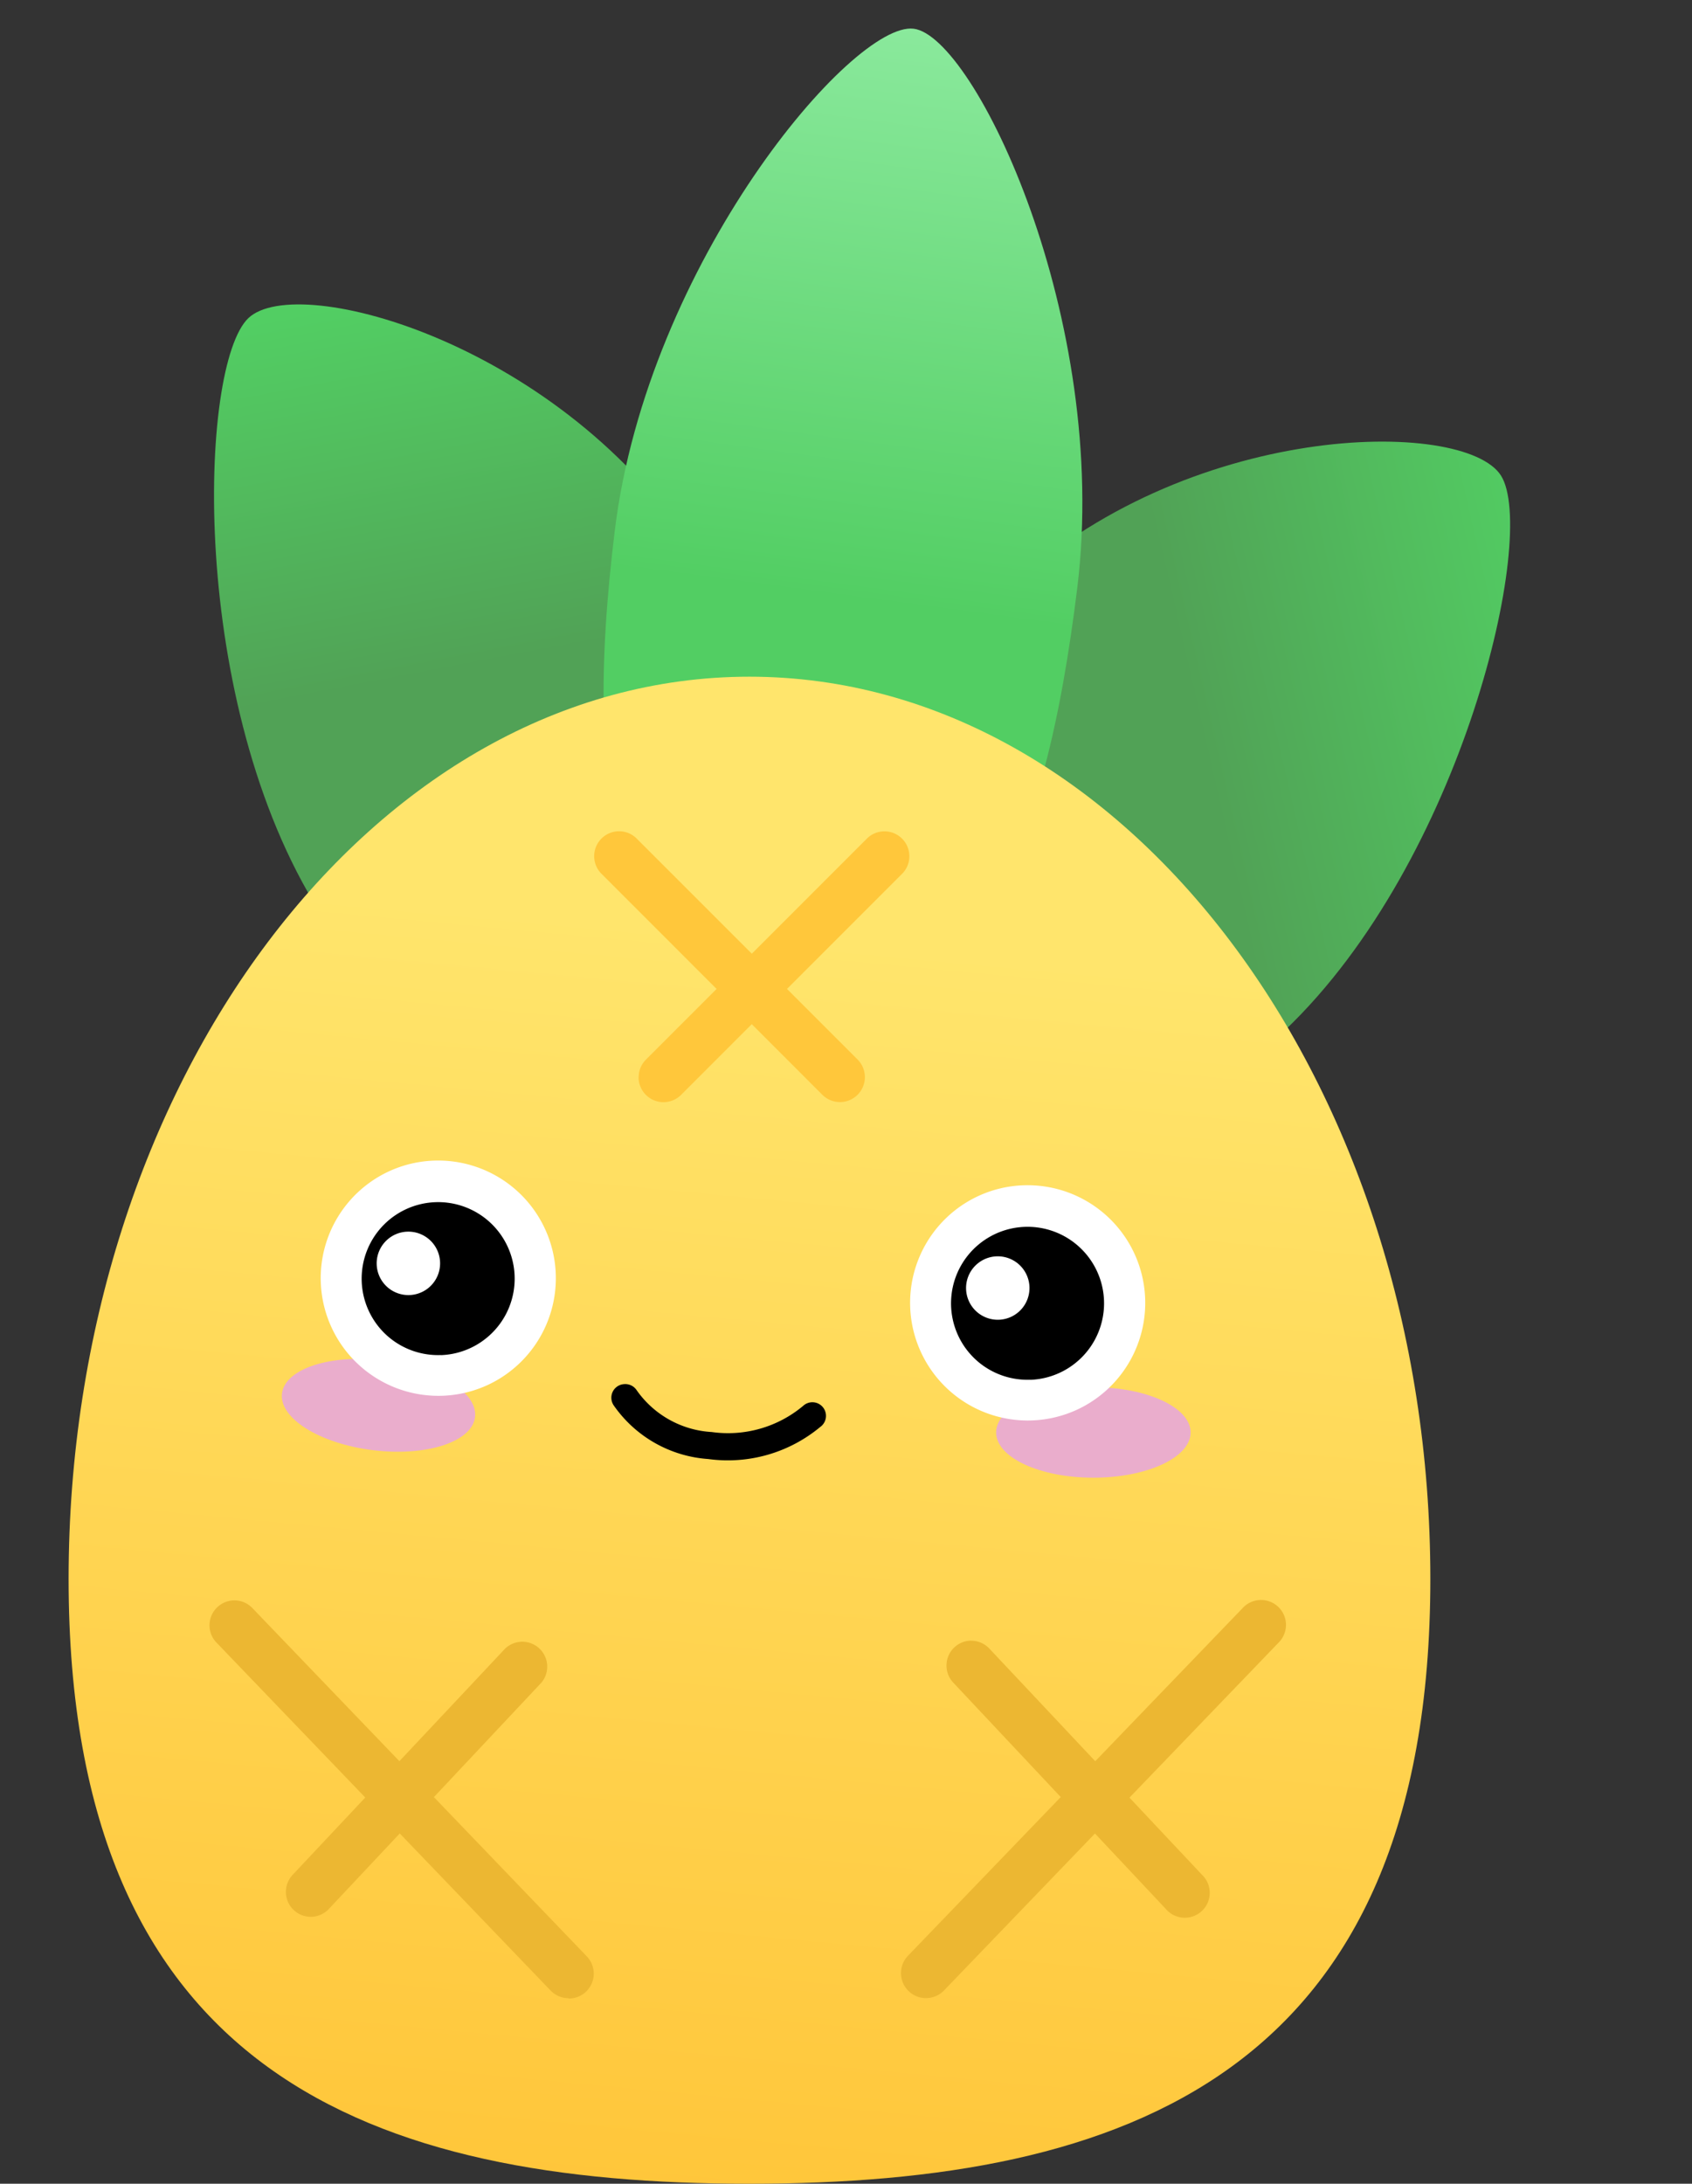 <svg xmlns="http://www.w3.org/2000/svg" xmlns:xlink="http://www.w3.org/1999/xlink" width="19.904" height="25.681" viewBox="0 0 19.904 25.681">
  <rect x="0" y="0" width="19.904" height="25.681" fill="#333333" stroke="none"/>
  <defs>
    <linearGradient id="linear-gradient" x1="0.553" x2="0.428" y2="0.429" gradientUnits="objectBoundingBox">
      <stop offset="0" stop-color="#52ce63"/>
      <stop offset="1" stop-color="#51a256"/>
    </linearGradient>
    <linearGradient id="linear-gradient-2" x1="0.553" x2="0.428" y2="0.429" xlink:href="#linear-gradient"/>
    <linearGradient id="linear-gradient-3" x1="0.5" x2="0.5" y2="0.588" gradientUnits="objectBoundingBox">
      <stop offset="0" stop-color="#8ae99c"/>
      <stop offset="1" stop-color="#52ce63"/>
    </linearGradient>
    <linearGradient id="linear-gradient-4" x1="0.514" y1="0.175" x2="0.446" y2="1" gradientUnits="objectBoundingBox">
      <stop offset="0" stop-color="#ffe56c"/>
      <stop offset="1" stop-color="#ffc63a"/>
    </linearGradient>
  </defs>
  <g id="Pinialogo" transform="translate(-2.748 -2.84)">
    <g id="Gruppe_6091" data-name="Gruppe 6091" transform="translate(3.595 1.962) rotate(7)">
      <path id="Pfad_2019" data-name="Pfad 2019" d="M2.68,10.469c2.361-.232,3.194-2.15,3.478-5.04S4.512-.077,3.709,0,.354,3.137.069,6.027.319,10.7,2.68,10.469Z" transform="translate(0 6.954) rotate(-45)" fill-rule="evenodd" fill="url(#linear-gradient)"/>
      <path id="Pfad_2020" data-name="Pfad 2020" d="M3.57,10.469C5.931,10.7,6.4,8.911,6.116,6.021S3.344.081,2.541,0s-2.8,2.53-2.514,5.42,1.182,4.814,3.543,5.046Z" transform="translate(15.677 2.578) rotate(45)" fill-rule="evenodd" fill="url(#linear-gradient-2)"/>
      <path id="Pfad_2021" data-name="Pfad 2021" d="M2.77,11.5c2.126,0,2.712-2.036,2.712-5.21S3.493,0,2.77,0,0,3.111,0,6.285.644,11.5,2.77,11.5Z" transform="translate(7.205 0)" fill-rule="evenodd" fill="url(#linear-gradient-3)"/>
    </g>
    <path id="Pfad_2022" data-name="Pfad 2022" d="M42.008,185.723c4.424,0,8.011-1.285,8.011-7.113S46.432,168,42.008,168,34,172.782,34,178.61,37.585,185.723,42.008,185.723Z" transform="translate(-30.445 -157.202)" fill-rule="evenodd" fill="url(#linear-gradient-4)"/>
    <ellipse id="Ellipse_610" data-name="Ellipse 610" cx="1.144" cy="0.532" rx="1.144" ry="0.532" transform="translate(14.466 19.154)" fill="#eaadcc"/>
    <ellipse id="Ellipse_611" data-name="Ellipse 611" cx="1.144" cy="0.532" rx="1.144" ry="0.532" transform="translate(6.13 18.699) rotate(7)" fill="#eaadcc"/>
    <g id="Gruppe_6093" data-name="Gruppe 6093" transform="translate(16.282 19.864) rotate(178)">
      <path id="Pfad_2023" data-name="Pfad 2023" d="M2.342.958A.16.16,0,0,1,2.2.88,1.158,1.158,0,0,0,1.343.342,1.376,1.376,0,0,0,.254.593.16.16,0,1,1,.066.335,1.7,1.7,0,0,1,1.4.027,1.477,1.477,0,0,1,2.479.716a.16.16,0,0,1-.137.242Z" transform="matrix(1, -0.017, 0.017, 1, 3.803, 0.044)"/>
      <path id="Pfad_2024" data-name="Pfad 2024" d="M1.144,2.288a1.144,1.144,0,1,1,.809-.335A1.141,1.141,0,0,1,1.144,2.288Z" transform="translate(7.158 1.139)" fill-rule="evenodd"/>
      <path id="Pfad_2025" data-name="Pfad 2025" d="M0,.373A.373.373,0,1,0,.373,0,.373.373,0,0,0,0,.373Z" transform="translate(8.276 2.097)" fill="#fff" fill-rule="evenodd"/>
      <path id="Pfad_2026" data-name="Pfad 2026" d="M1.144,2.288a1.144,1.144,0,1,1,.809-.335A1.141,1.141,0,0,1,1.144,2.288Z" transform="translate(0.239 0.607)" fill-rule="evenodd"/>
      <g id="Gruppe_6092" data-name="Gruppe 6092" transform="translate(0 0.368)">
        <path id="Pfad_2027" data-name="Pfad 2027" d="M.319,1.3a.985.985,0,1,1,.985.985A.985.985,0,0,1,.319,1.3ZM0,1.3A1.3,1.3,0,1,0,1.3,0,1.3,1.3,0,0,0,0,1.3Z" transform="translate(6.999 0.612)" fill="#fff"/>
        <path id="Pfad_2027_-_Kontur" data-name="Pfad 2027 - Kontur" d="M1.384,2.767A1.384,1.384,0,0,1,.845.109a1.384,1.384,0,0,1,1.077,2.55A1.375,1.375,0,0,1,1.384,2.767Zm0-2.608A1.224,1.224,0,0,0,.907,2.512,1.224,1.224,0,0,0,1.86.256,1.216,1.216,0,0,0,1.384.16Zm0,2.288A1.061,1.061,0,1,1,1.8,2.364,1.058,1.058,0,0,1,1.384,2.448Zm0-1.969a.9.9,0,1,0,.64.265A.9.9,0,0,0,1.384.479Z" transform="translate(6.919 0.532)" fill="#fff"/>
        <path id="Pfad_2028" data-name="Pfad 2028" d="M.319,1.3a.985.985,0,1,1,.985.985A.985.985,0,0,1,.319,1.3ZM0,1.3A1.3,1.3,0,1,0,1.3,0,1.3,1.3,0,0,0,0,1.3Z" transform="translate(0.08 0.08)" fill="#fff"/>
        <path id="Pfad_2028_-_Kontur" data-name="Pfad 2028 - Kontur" d="M1.384,2.767A1.384,1.384,0,0,1,.845.109a1.384,1.384,0,0,1,1.077,2.55A1.375,1.375,0,0,1,1.384,2.767Zm0-2.608A1.224,1.224,0,0,0,.907,2.512,1.224,1.224,0,0,0,1.86.256,1.216,1.216,0,0,0,1.384.16Zm0,2.288A1.061,1.061,0,1,1,1.8,2.364,1.058,1.058,0,0,1,1.384,2.448Zm0-1.969a.9.9,0,1,0,.64.265A.9.9,0,0,0,1.384.479Z" fill="#fff"/>
        <path id="Pfad_2029" data-name="Pfad 2029" d="M0,.373A.373.373,0,1,0,.373,0,.373.373,0,0,0,0,.373Z" transform="translate(1.357 1.197)" fill="#fff" fill-rule="evenodd"/>
      </g>
    </g>
    <g id="Gruppe_6097" data-name="Gruppe 6097" transform="translate(5.205 12.608)">
      <g id="Gruppe_6094" data-name="Gruppe 6094" transform="translate(0 9.048)">
        <path id="Pfad_2030" data-name="Pfad 2030" d="M69.231,376.683a.292.292,0,0,1-.211-.09l-3.938-4.1a.293.293,0,0,1,.422-.406l3.938,4.1a.293.293,0,0,1-.211.5Z" transform="translate(-65 -372)" fill="#ecb732"/>
        <path id="Pfad_2031" data-name="Pfad 2031" d="M82.293,384.247a.293.293,0,0,1-.213-.493l2.5-2.661a.293.293,0,0,1,.427.4l-2.5,2.661A.292.292,0,0,1,82.293,384.247Z" transform="translate(-81.095 -380.521)" fill="#ecb732"/>
      </g>
      <g id="Gruppe_6095" data-name="Gruppe 6095" transform="translate(12.667 13.731) rotate(180)">
        <path id="Pfad_2032" data-name="Pfad 2032" d="M.293,4.683a.293.293,0,0,1-.211-.5L4.02.09A.293.293,0,1,1,4.442.5L.5,4.594A.292.292,0,0,1,.293,4.683Z" transform="translate(0 0)" fill="#ecb732"/>
        <path id="Pfad_2033" data-name="Pfad 2033" d="M2.794,3.246a.292.292,0,0,1-.213-.092L.079.493a.293.293,0,1,1,.427-.4l2.5,2.661a.293.293,0,0,1-.213.493Z" transform="translate(0.905 0.958)" fill="#ecb732"/>
      </g>
      <g id="Gruppe_6096" data-name="Gruppe 6096" transform="translate(8.249 0) rotate(90)">
        <path id="Pfad_2034" data-name="Pfad 2034" d="M2.9,3.193a.292.292,0,0,1-.207-.086L.086.5A.293.293,0,0,1,.5.086L3.108,2.694a.293.293,0,0,1-.207.5Z" transform="translate(0 0)" fill="#ffc73b"/>
        <path id="Pfad_2035" data-name="Pfad 2035" d="M.293,3.193a.293.293,0,0,1-.207-.5L2.694.086A.293.293,0,0,1,3.108.5L.5,3.108A.292.292,0,0,1,.293,3.193Z" transform="translate(3.193 3.725) rotate(180)" fill="#ffc73b"/>
      </g>
    </g>
  </g>
</svg>

